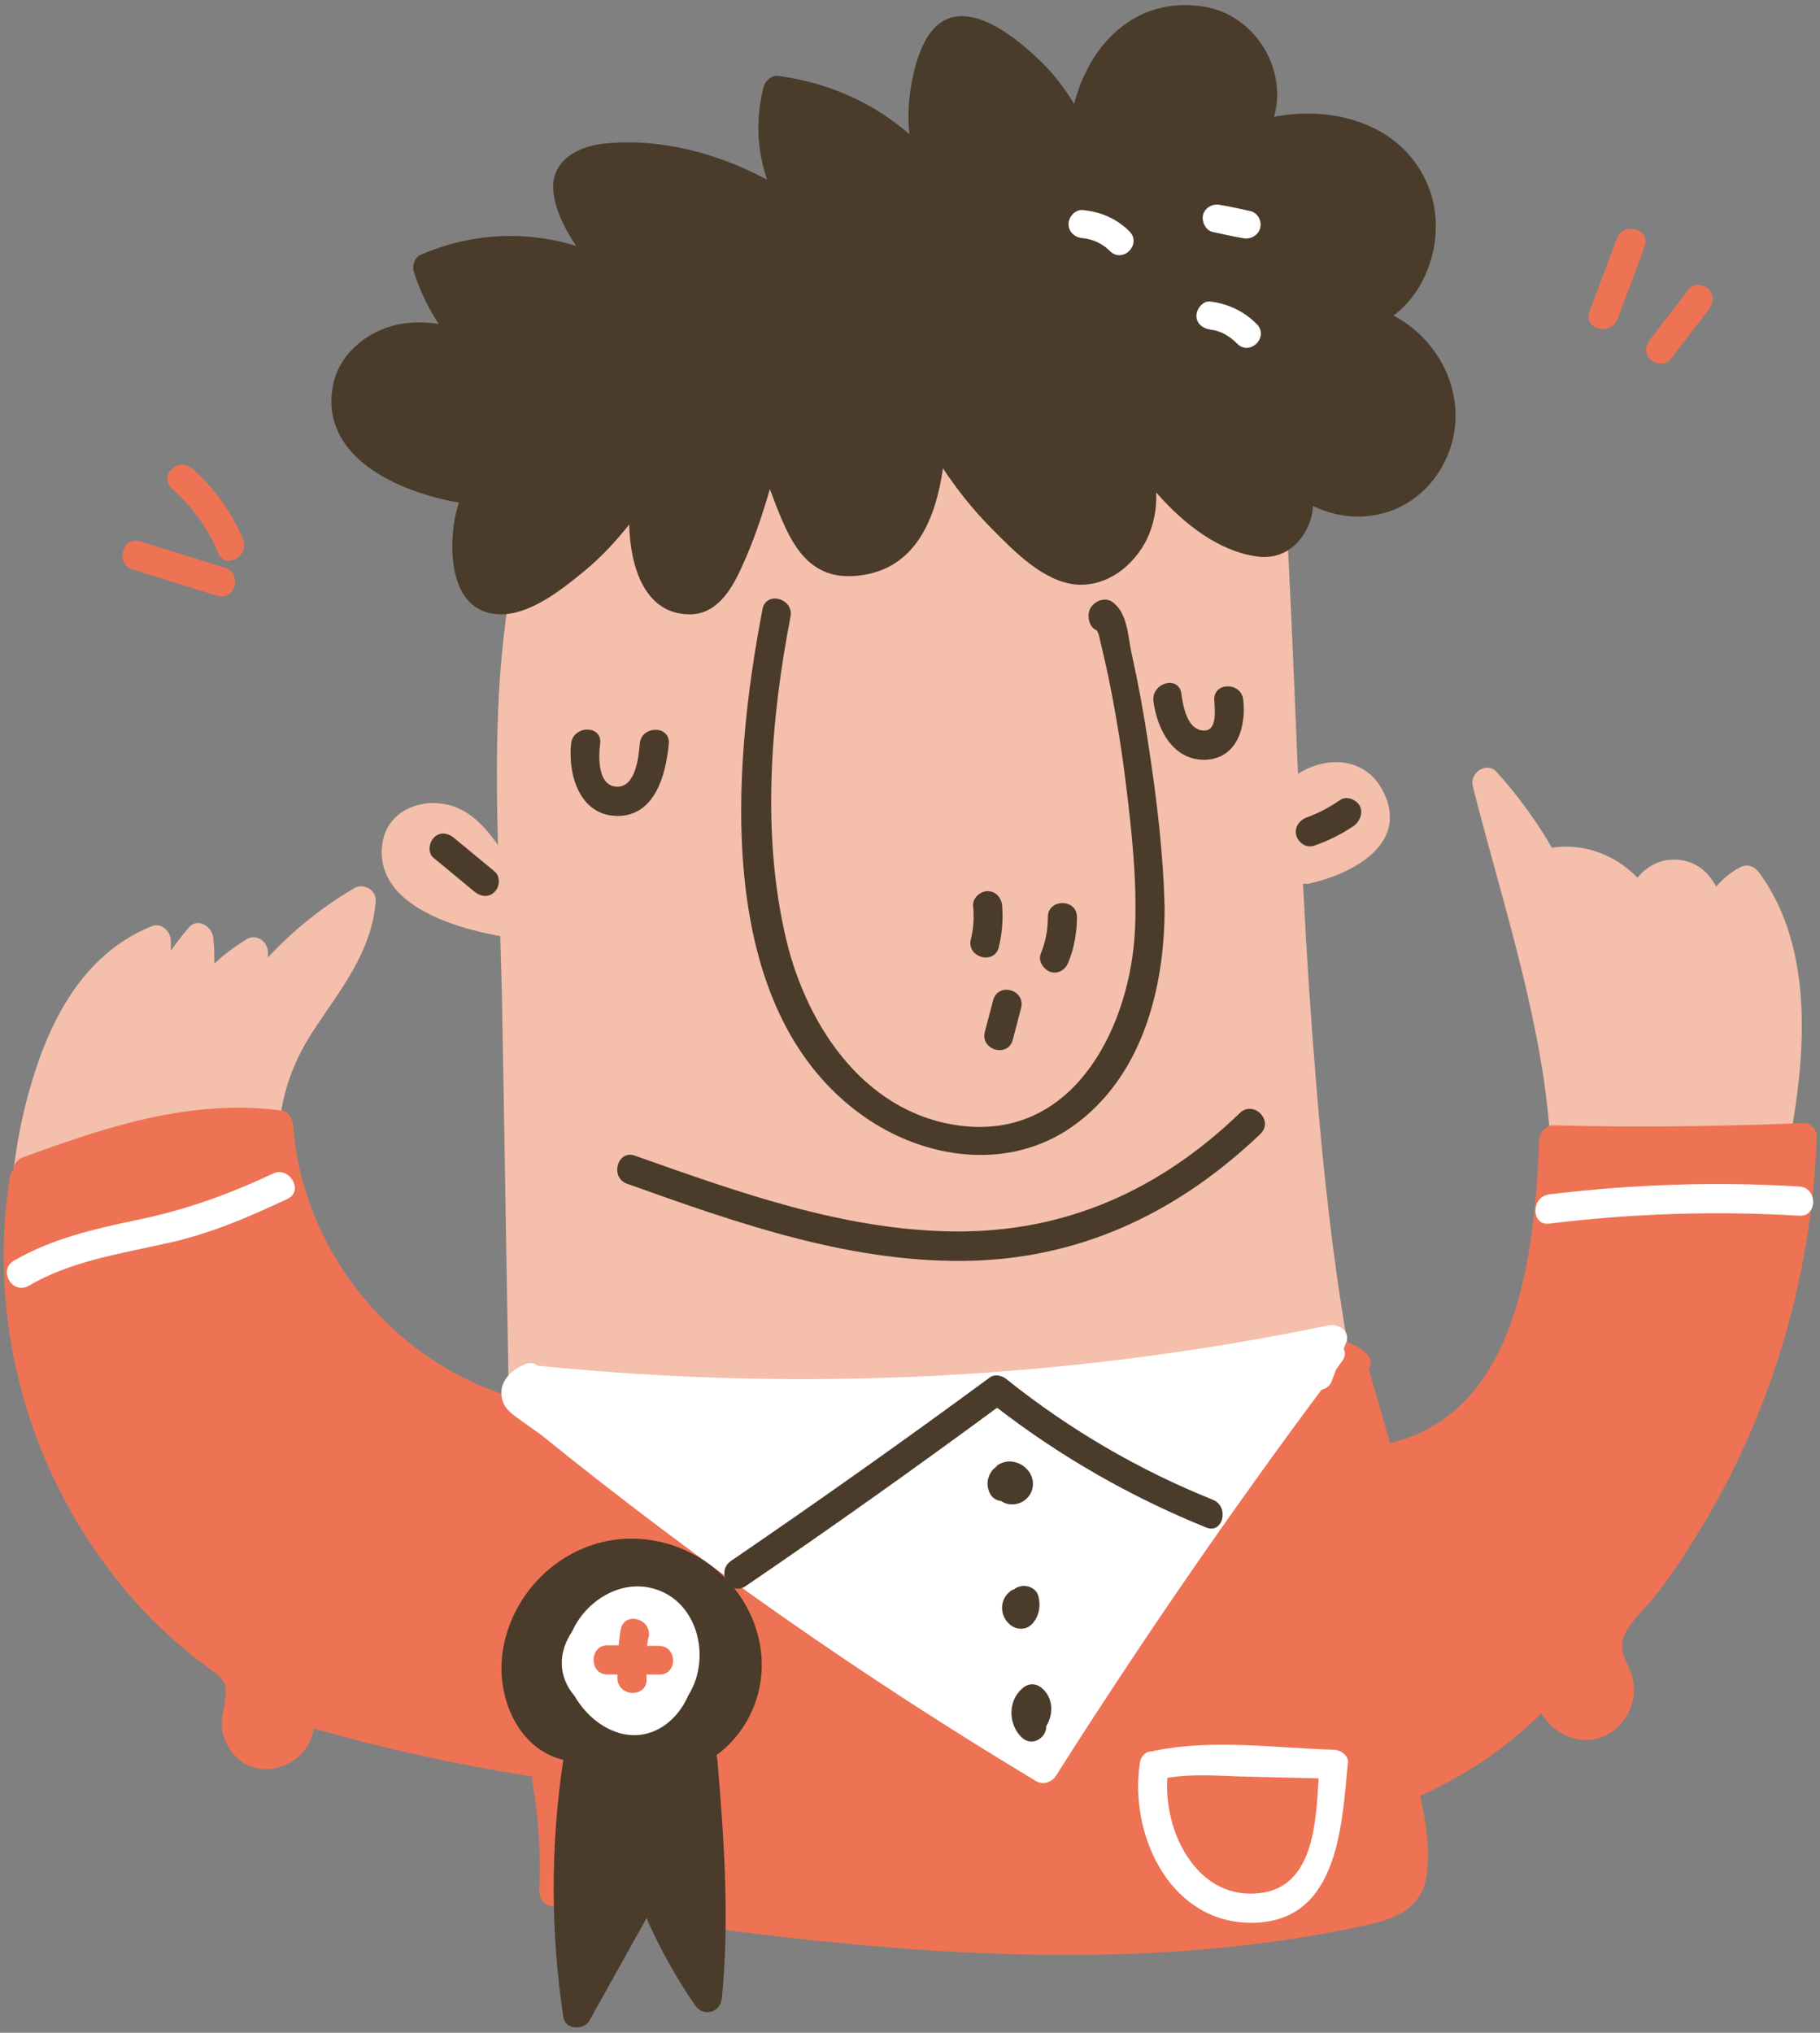 <?xml version="1.0" encoding="UTF-8"?>
<svg width="60px" height="67px" viewBox="0 0 60 67" version="1.1" xmlns="http://www.w3.org/2000/svg" xmlns:xlink="http://www.w3.org/1999/xlink">
    <rect x="0" y="0" width="60" height="67" fill="#808080" stroke="none"/>
    <!-- Generator: Sketch 53 (72520) - https://sketchapp.com -->
    <title>success</title>
    <desc>Created with Sketch.</desc>
    <g id="Page-1" stroke="none" stroke-width="1" fill="none" fill-rule="evenodd">
        <g id="Artboard" transform="translate(-30, -160)" fill-rule="nonzero">
            <g id="success" transform="translate(30, 160)">
                <g id="Group">
                    <path d="M57.994,28.762 C57.847,28.558 57.589,28.447 57.35,28.595 C57.037,28.762 56.779,28.984 56.577,29.225 C56.301,28.688 55.804,28.299 55.104,28.336 C54.644,28.355 54.258,28.595 53.982,28.928 C53.282,28.207 52.288,27.799 51.239,27.929 C51.221,27.929 51.202,27.948 51.166,27.948 C50.65,27.059 50.043,26.226 49.344,25.449 C49.012,25.079 48.442,25.467 48.552,25.912 C49.656,30.28 51.276,34.851 51.147,39.404 C51.055,42.939 49.436,47.104 45.883,48.455 C45.11,48.751 45.184,48.381 45.037,47.659 C44.945,47.178 44.834,46.696 44.761,46.215 C44.54,45.012 44.337,43.809 44.153,42.606 C43.822,40.348 43.583,38.072 43.399,35.814 C43.215,33.593 43.067,31.372 42.957,29.132 C43.012,29.132 43.067,29.132 43.123,29.132 C44.411,28.854 46.362,27.948 45.681,26.263 C45.147,24.949 43.785,24.875 42.791,25.504 C42.736,24.357 42.699,23.191 42.644,22.043 C42.552,19.785 42.442,17.509 42.294,15.251 C42.184,13.659 42.037,12.049 41.429,10.568 C40.859,9.18 39.865,8.033 38.448,7.477 C36.773,6.811 34.822,6.922 33.055,6.941 C29.54,6.978 25.785,7.385 22.748,9.328 C19.73,11.253 17.926,14.529 17.117,17.972 C16.362,21.173 16.325,24.523 16.417,27.855 C15.957,27.189 15.368,26.578 14.54,26.485 C13.712,26.374 12.81,26.8 12.626,27.688 C12.221,29.761 14.908,30.576 16.491,30.853 C16.509,31.501 16.528,32.13 16.546,32.778 C16.638,37.757 16.712,42.754 16.804,47.733 C13.693,45.715 10.436,43.365 9.442,39.589 C8.926,37.627 9.184,35.74 10.288,34.037 C11.19,32.649 12.258,31.409 12.387,29.687 C12.405,29.317 11.963,29.095 11.669,29.28 C10.601,29.909 9.663,30.668 8.834,31.557 C8.834,31.501 8.834,31.427 8.834,31.372 C8.816,31.02 8.448,30.761 8.117,30.964 C7.73,31.205 7.38,31.464 7.067,31.76 C7.067,31.483 7.067,31.205 7.031,30.909 C6.994,30.539 6.515,30.224 6.221,30.576 C6.018,30.816 5.816,31.075 5.632,31.335 C5.632,31.223 5.632,31.112 5.632,30.983 C5.613,30.705 5.337,30.409 5.025,30.52 C2.724,31.427 1.583,33.704 0.957,35.98 C0.221,38.608 0.147,41.403 0.663,44.087 C1.712,49.491 5.282,54.081 10.233,56.395 C12.847,57.616 15.699,58.19 18.571,58.042 L18.773,61.762 C18.791,62.188 19.27,62.317 19.546,62.151 C24.994,62.836 30.46,63.483 35.963,63.354 C38.613,63.298 41.264,63.058 43.859,62.54 C44.632,62.391 45.515,62.188 45.699,61.281 C45.81,60.744 45.663,60.133 45.607,59.597 C45.534,58.93 45.479,58.264 45.405,57.598 C45.865,56.931 46.638,56.728 47.374,56.432 C48.607,55.932 49.693,55.173 50.632,54.248 C52.748,52.175 54.166,49.417 55.509,46.807 C57.018,43.902 58.362,40.829 59.006,37.59 C59.54,34.685 59.798,31.223 57.994,28.762 Z" id="Path" fill="#F4BFAB"></path>
                    <path d="M59.448,37.017 C56.706,37.128 53.963,37.165 51.221,37.091 C50.963,37.091 50.761,37.313 50.742,37.572 C50.595,41.236 50.08,46.548 45.828,47.566 C45.589,46.752 45.368,45.956 45.129,45.142 C45.221,44.975 45.221,44.772 45.037,44.605 C44.485,44.087 43.84,44.124 43.141,44.235 C41.926,44.457 40.73,44.698 39.534,44.901 C36.975,45.327 34.399,45.641 31.822,45.864 C26.871,46.289 21.902,46.345 16.951,46.03 C16.914,46.03 16.859,46.03 16.822,46.03 C12.902,44.827 9.957,41.199 9.663,37.072 C9.644,36.887 9.534,36.646 9.313,36.609 C6.331,36.202 3.534,37.128 0.755,38.146 C0.571,38.22 0.46,38.368 0.442,38.534 C0.387,38.59 0.35,38.664 0.331,38.756 C-0.423,43.476 0.883,48.344 3.847,52.064 C4.601,53.026 5.466,53.878 6.423,54.636 C6.644,54.803 6.865,54.97 7.086,55.136 C7.491,55.451 7.491,55.673 7.399,56.191 C7.325,56.598 7.233,56.876 7.399,57.302 C8.043,58.967 10.141,58.375 10.344,56.969 C12.718,57.653 15.129,58.172 17.558,58.56 C17.54,58.616 17.54,58.69 17.558,58.764 C17.761,59.948 17.834,61.151 17.779,62.354 C17.779,62.54 17.926,62.78 18.129,62.817 C24.129,63.687 30.166,64.538 36.239,64.427 C39.147,64.372 42.055,64.094 44.908,63.483 C45.883,63.28 46.84,62.984 47.025,61.855 C47.153,61.04 47.025,60.096 46.822,59.19 C48.313,58.523 49.656,57.616 50.816,56.469 C51.387,57.468 52.859,57.764 53.613,56.58 C53.816,56.247 53.908,55.858 53.853,55.469 C53.761,54.822 53.245,54.47 53.595,53.804 C53.834,53.378 54.258,52.989 54.571,52.601 C54.957,52.101 55.325,51.583 55.656,51.046 C58.27,47.011 59.724,42.291 59.89,37.498 C59.926,37.239 59.687,36.998 59.448,37.017 Z" id="Path" fill="#ED7354"></path>
                    <path d="M45.939,10.402 C47.227,9.439 47.706,7.477 47.025,5.997 C46.141,4.053 43.933,3.48 42,3.85 C42.46,2.277 41.356,0.426 39.589,0.204 C37.38,-0.093 35.908,1.499 35.411,3.424 C35.117,2.943 34.785,2.499 34.38,2.091 C33.699,1.425 32.485,0.37 31.472,0.555 C30.479,0.722 30.147,2.128 30.018,2.943 C29.945,3.443 29.926,3.942 29.982,4.423 C28.767,3.369 27.294,2.721 25.638,2.499 C25.436,2.48 25.233,2.665 25.178,2.85 C24.902,3.905 24.957,4.96 25.288,5.923 C23.632,5.034 21.718,4.535 19.877,4.738 C19.049,4.831 18.184,5.293 18.239,6.237 C18.276,6.867 18.589,7.496 18.994,8.107 C17.319,7.588 15.515,7.681 13.859,8.403 C13.675,8.477 13.583,8.754 13.638,8.94 C13.84,9.569 14.117,10.161 14.466,10.679 C14.025,10.605 13.564,10.605 13.104,10.698 C12.092,10.92 11.153,11.679 10.969,12.752 C10.564,15.047 13.086,16.213 15.129,16.565 C15.018,16.917 14.945,17.268 14.926,17.657 C14.853,18.619 15.037,19.97 16.16,20.211 C17.282,20.452 18.497,19.452 19.307,18.786 C19.84,18.342 20.319,17.823 20.742,17.287 C20.779,18.73 21.276,20.23 22.712,20.248 C23.613,20.267 24.11,19.452 24.442,18.712 C24.828,17.879 25.123,17.009 25.38,16.121 C25.933,17.564 26.448,19.193 28.307,18.971 C30.184,18.767 30.847,17.102 31.086,15.436 C31.564,16.158 32.098,16.824 32.706,17.435 C33.423,18.157 34.399,19.175 35.485,19.267 C36.497,19.341 37.362,18.656 37.804,17.786 C38.043,17.287 38.135,16.769 38.117,16.232 C39.037,17.287 40.196,18.175 41.448,18.342 C42.221,18.453 42.847,18.009 43.141,17.305 C43.233,17.102 43.27,16.88 43.288,16.676 C44.595,17.324 46.288,17.102 47.301,15.751 C48.699,13.844 47.816,11.383 45.939,10.402 Z" id="Path" fill="#4A3B2A"></path>
                    <path d="M53.301,7.866 C53.006,8.662 52.693,9.476 52.399,10.272 C52.178,10.846 53.098,11.086 53.319,10.531 C53.613,9.735 53.926,8.921 54.221,8.125 C54.423,7.533 53.503,7.292 53.301,7.866 Z" id="Path" fill="#ED7354"></path>
                    <path d="M56.337,9.532 C56.172,9.365 55.822,9.328 55.675,9.532 C55.252,10.087 54.828,10.624 54.405,11.179 C54.239,11.383 54.202,11.66 54.405,11.845 C54.571,12.012 54.92,12.049 55.067,11.845 C55.491,11.29 55.914,10.753 56.337,10.198 C56.485,10.013 56.521,9.735 56.337,9.532 Z" id="Path" fill="#ED7354"></path>
                    <path d="M8.006,17.749 C7.62,16.861 7.049,16.065 6.331,15.436 C5.871,15.029 5.209,15.695 5.669,16.102 C6.331,16.694 6.847,17.398 7.196,18.231 C7.436,18.804 8.264,18.305 8.006,17.749 Z" id="Path" fill="#ED7354"></path>
                    <path d="M7.417,18.712 C6.479,18.416 5.558,18.138 4.62,17.842 C4.031,17.657 3.791,18.582 4.362,18.767 C5.301,19.064 6.221,19.341 7.16,19.637 C7.748,19.822 8.006,18.897 7.417,18.712 Z" id="Path" fill="#ED7354"></path>
                    <path d="M43.822,43.68 C35.245,45.456 26.448,45.901 17.724,45.012 C17.632,44.938 17.485,44.901 17.337,44.957 C16.822,45.142 16.362,45.623 16.583,46.215 C16.675,46.456 16.877,46.604 17.08,46.752 C17.337,46.937 17.577,47.104 17.834,47.289 C23.006,51.472 28.454,55.284 34.16,58.708 C34.38,58.838 34.675,58.745 34.804,58.542 C37.564,54.192 40.491,49.935 43.564,45.808 C43.712,45.771 43.859,45.678 43.914,45.493 C43.951,45.382 44.006,45.271 44.043,45.142 C44.117,45.049 44.172,44.957 44.245,44.864 C44.356,44.716 44.356,44.586 44.301,44.457 C44.319,44.383 44.356,44.327 44.374,44.253 C44.54,43.902 44.135,43.624 43.822,43.68 Z" id="Path" fill="#FFFFFF"></path>
                    <path d="M25.067,54.285 C24.736,52.212 22.877,50.713 20.816,50.713 C18.773,50.713 16.988,52.249 16.601,54.266 C16.288,55.858 17.061,57.653 18.571,58.005 C18.147,60.818 18.147,63.65 18.571,66.482 C18.626,66.907 19.252,66.926 19.436,66.593 C20.061,65.464 20.687,64.353 21.313,63.224 C21.755,64.224 22.288,65.186 22.914,66.093 C23.19,66.5 23.761,66.334 23.798,65.852 C24.055,63.243 23.871,60.615 23.65,58.005 C23.65,57.949 23.632,57.894 23.613,57.857 C24.699,57.061 25.288,55.691 25.067,54.285 Z" id="Path" fill="#4A3B2A"></path>
                    <path d="M16.307,28.725 L14.963,27.614 C14.761,27.448 14.485,27.411 14.301,27.614 C14.135,27.781 14.098,28.133 14.301,28.281 L15.644,29.391 C15.847,29.558 16.123,29.595 16.307,29.391 C16.472,29.243 16.509,28.891 16.307,28.725 Z" id="Path" fill="#4A3B2A"></path>
                    <path d="M44.816,26.541 C44.687,26.337 44.374,26.226 44.172,26.374 C43.822,26.615 43.472,26.8 43.067,26.948 C42.828,27.041 42.663,27.281 42.736,27.54 C42.81,27.781 43.067,27.966 43.325,27.873 C43.804,27.707 44.245,27.485 44.65,27.207 C44.853,27.041 44.945,26.763 44.816,26.541 Z" id="Path" fill="#4A3B2A"></path>
                    <path d="M37.859,24.542 C37.712,23.543 37.528,22.543 37.307,21.544 C37.178,20.97 37.178,20.174 36.644,19.822 C36.46,19.711 36.221,19.767 36.074,19.896 C35.926,20.026 35.871,20.174 35.89,20.359 C35.908,20.563 36,20.711 36.166,20.785 C36.184,20.822 36.202,20.877 36.221,20.914 C36.276,21.155 36.331,21.377 36.387,21.618 C36.497,22.08 36.589,22.543 36.681,23.024 C36.847,23.913 36.994,24.82 37.104,25.727 C37.307,27.355 37.491,29.021 37.417,30.65 C37.27,33.741 35.503,37.424 31.896,37.128 C28.62,36.85 26.613,33.907 25.914,30.946 C25.104,27.522 25.399,23.746 26.061,20.322 C26.172,19.73 25.27,19.471 25.141,20.063 C24.129,25.301 23.485,33.278 28.472,36.794 C30.497,38.22 33.258,38.608 35.356,37.128 C37.638,35.517 38.393,32.612 38.393,29.946 C38.356,28.17 38.135,26.337 37.859,24.542 Z" id="Path" fill="#4A3B2A"></path>
                    <path d="M33.037,29.854 C33.018,29.595 32.834,29.373 32.558,29.373 C32.319,29.373 32.061,29.595 32.08,29.854 C32.117,30.224 32.098,30.594 32.006,30.964 C31.859,31.557 32.779,31.816 32.926,31.223 C33.037,30.761 33.074,30.317 33.037,29.854 Z" id="Path" fill="#4A3B2A"></path>
                    <path d="M34.546,30.224 C34.546,30.65 34.472,31.038 34.307,31.446 C34.215,31.686 34.417,31.964 34.638,32.038 C34.914,32.112 35.135,31.945 35.227,31.705 C35.411,31.242 35.503,30.742 35.503,30.224 C35.503,29.613 34.546,29.613 34.546,30.224 Z" id="Path" fill="#4A3B2A"></path>
                    <path d="M32.742,32.963 C32.65,33.315 32.558,33.667 32.466,34.018 C32.319,34.61 33.221,34.87 33.387,34.277 L33.663,33.222 C33.81,32.612 32.908,32.371 32.742,32.963 Z" id="Path" fill="#4A3B2A"></path>
                    <path d="M21.092,24.505 C21.055,24.931 20.963,25.949 20.337,25.93 C19.693,25.912 19.73,24.931 19.785,24.505 C19.859,23.894 18.902,23.894 18.828,24.505 C18.718,25.523 19.104,26.874 20.337,26.893 C21.607,26.911 21.957,25.504 22.049,24.505 C22.086,23.894 21.147,23.913 21.092,24.505 Z" id="Path" fill="#4A3B2A"></path>
                    <path d="M40.988,23.08 C40.933,22.469 39.994,22.469 40.031,23.08 C40.049,23.394 40.141,24.116 39.663,24.079 C39.129,24.042 39,23.265 38.945,22.858 C38.853,22.247 37.951,22.506 38.025,23.117 C38.153,24.042 38.669,25.079 39.755,25.042 C40.804,24.986 41.08,23.931 40.988,23.08 Z" id="Path" fill="#4A3B2A"></path>
                    <path d="M40.877,36.683 C38.245,39.219 35.135,40.626 31.454,40.589 C27.81,40.552 24.331,39.293 20.926,38.09 C20.356,37.886 20.098,38.812 20.669,39.015 C24.35,40.33 28.16,41.681 32.135,41.551 C35.798,41.422 38.926,39.885 41.558,37.368 C42,36.924 41.319,36.258 40.877,36.683 Z" id="Path" fill="#4A3B2A"></path>
                    <path d="M39.994,49.436 C37.546,48.455 35.264,47.122 33.202,45.475 C33.055,45.345 32.816,45.271 32.632,45.401 C29.816,47.474 26.963,49.491 24.092,51.453 C23.595,51.805 24.055,52.619 24.571,52.286 C27.368,50.38 30.129,48.418 32.871,46.4 C34.988,48.029 37.288,49.343 39.755,50.343 C40.307,50.583 40.546,49.676 39.994,49.436 Z" id="Path" fill="#4A3B2A"></path>
                    <path d="M34.049,48.825 C33.994,48.418 33.589,48.122 33.184,48.177 C33.074,48.196 32.963,48.233 32.871,48.307 C32.853,48.325 32.834,48.344 32.816,48.362 C32.908,48.288 32.89,48.307 32.779,48.399 C32.724,48.436 32.687,48.492 32.669,48.529 C32.521,48.751 32.521,49.028 32.65,49.251 C32.724,49.38 32.853,49.454 33,49.473 C33.055,49.51 33.129,49.547 33.202,49.565 C33.644,49.676 34.104,49.325 34.049,48.825 Z" id="Path" fill="#4A3B2A"></path>
                    <path d="M34.233,52.619 C34.178,52.36 33.883,52.23 33.644,52.286 C33.571,52.304 33.497,52.323 33.442,52.378 C33.405,52.397 33.387,52.397 33.35,52.415 C33.11,52.582 32.982,52.86 33.055,53.156 C33.11,53.396 33.294,53.619 33.552,53.674 C33.773,53.711 33.957,53.637 34.086,53.452 C34.27,53.211 34.307,52.897 34.233,52.619 Z" id="Path" fill="#4A3B2A"></path>
                    <path d="M34.362,55.654 C34.16,55.469 33.902,55.469 33.699,55.654 C33.221,56.062 33.239,56.839 33.681,57.265 C34.031,57.598 34.509,57.265 34.491,56.894 C34.73,56.524 34.73,55.969 34.362,55.654 Z" id="Path" fill="#4A3B2A"></path>
                    <path d="M43.988,57.672 C42.092,57.616 40.012,57.32 38.135,57.69 C38.08,57.69 38.043,57.709 38.006,57.727 C37.822,57.709 37.638,57.82 37.583,58.079 C37.215,60.374 38.485,63.261 41.098,63.372 C44.061,63.483 44.227,60.356 44.429,58.172 C44.503,57.894 44.227,57.69 43.988,57.672 Z M41.393,62.41 C39.405,62.54 38.356,60.319 38.485,58.597 C39.368,58.449 40.307,58.542 41.19,58.56 C41.945,58.579 42.718,58.597 43.472,58.616 C43.38,60.152 43.288,62.299 41.393,62.41 Z" id="Shape" fill="#FFFFFF"></path>
                    <path d="M59.319,39.108 C56.558,38.941 53.816,39.034 51.074,39.367 C50.466,39.441 50.466,40.404 51.074,40.33 C53.816,39.996 56.558,39.904 59.319,40.07 C59.926,40.107 59.926,39.145 59.319,39.108 Z" id="Path" fill="#FFFFFF"></path>
                    <path d="M9,38.682 C7.491,39.386 6.11,39.885 4.472,40.219 C3.074,40.515 1.712,40.829 0.46,41.551 C-0.074,41.866 0.405,42.68 0.939,42.384 C2.301,41.588 3.828,41.348 5.337,41.014 C6.847,40.7 8.098,40.163 9.479,39.515 C10.031,39.256 9.534,38.423 9,38.682 Z" id="Path" fill="#FFFFFF"></path>
                    <path d="M21.387,52.323 C20.337,52.119 19.288,52.823 18.865,53.767 C18.755,53.933 18.663,54.118 18.607,54.285 C18.405,54.896 18.571,55.469 18.939,55.895 C19.16,56.284 19.491,56.635 19.84,56.857 C21.074,57.635 22.233,56.95 22.693,55.877 C23.485,54.618 22.988,52.638 21.387,52.323 Z" id="Path" fill="#FFFFFF"></path>
                    <path d="M21.718,54.248 L21.331,54.248 C21.35,54.155 21.35,54.044 21.387,53.952 C21.497,53.359 20.595,53.1 20.466,53.693 C20.429,53.878 20.411,54.063 20.393,54.229 L20.025,54.229 C19.417,54.229 19.417,55.192 20.025,55.192 L20.356,55.192 C20.356,55.247 20.356,55.284 20.356,55.34 C20.393,55.951 21.35,55.951 21.313,55.34 C21.313,55.284 21.313,55.247 21.313,55.192 L21.736,55.192 C22.344,55.21 22.344,54.248 21.718,54.248 Z" id="Path" fill="#ED7354"></path>
                </g>
                <path d="M41.429,10.679 C41.006,10.254 40.491,10.013 39.902,9.939 C39.663,9.902 39.442,10.18 39.442,10.402 C39.442,10.679 39.663,10.827 39.902,10.864 C40.252,10.901 40.546,11.086 40.785,11.327 C41.209,11.753 41.853,11.105 41.429,10.679 Z" id="Path" fill="#FFFFFF"></path>
                <path d="M41.227,6.959 C40.896,6.885 40.564,6.811 40.233,6.756 C39.994,6.7 39.736,6.83 39.663,7.07 C39.607,7.292 39.736,7.588 39.975,7.644 C40.307,7.718 40.638,7.792 40.969,7.848 C41.209,7.903 41.466,7.773 41.54,7.533 C41.613,7.292 41.466,7.015 41.227,6.959 Z" id="Path" fill="#FFFFFF"></path>
                <path d="M37.233,7.625 C36.81,7.2 36.276,6.978 35.687,6.922 C35.448,6.904 35.227,7.144 35.227,7.385 C35.227,7.644 35.429,7.829 35.687,7.848 C36.037,7.885 36.35,8.033 36.589,8.273 C37.012,8.699 37.656,8.051 37.233,7.625 Z" id="Path" fill="#FFFFFF"></path>
            </g>
        </g>
    </g>
</svg>